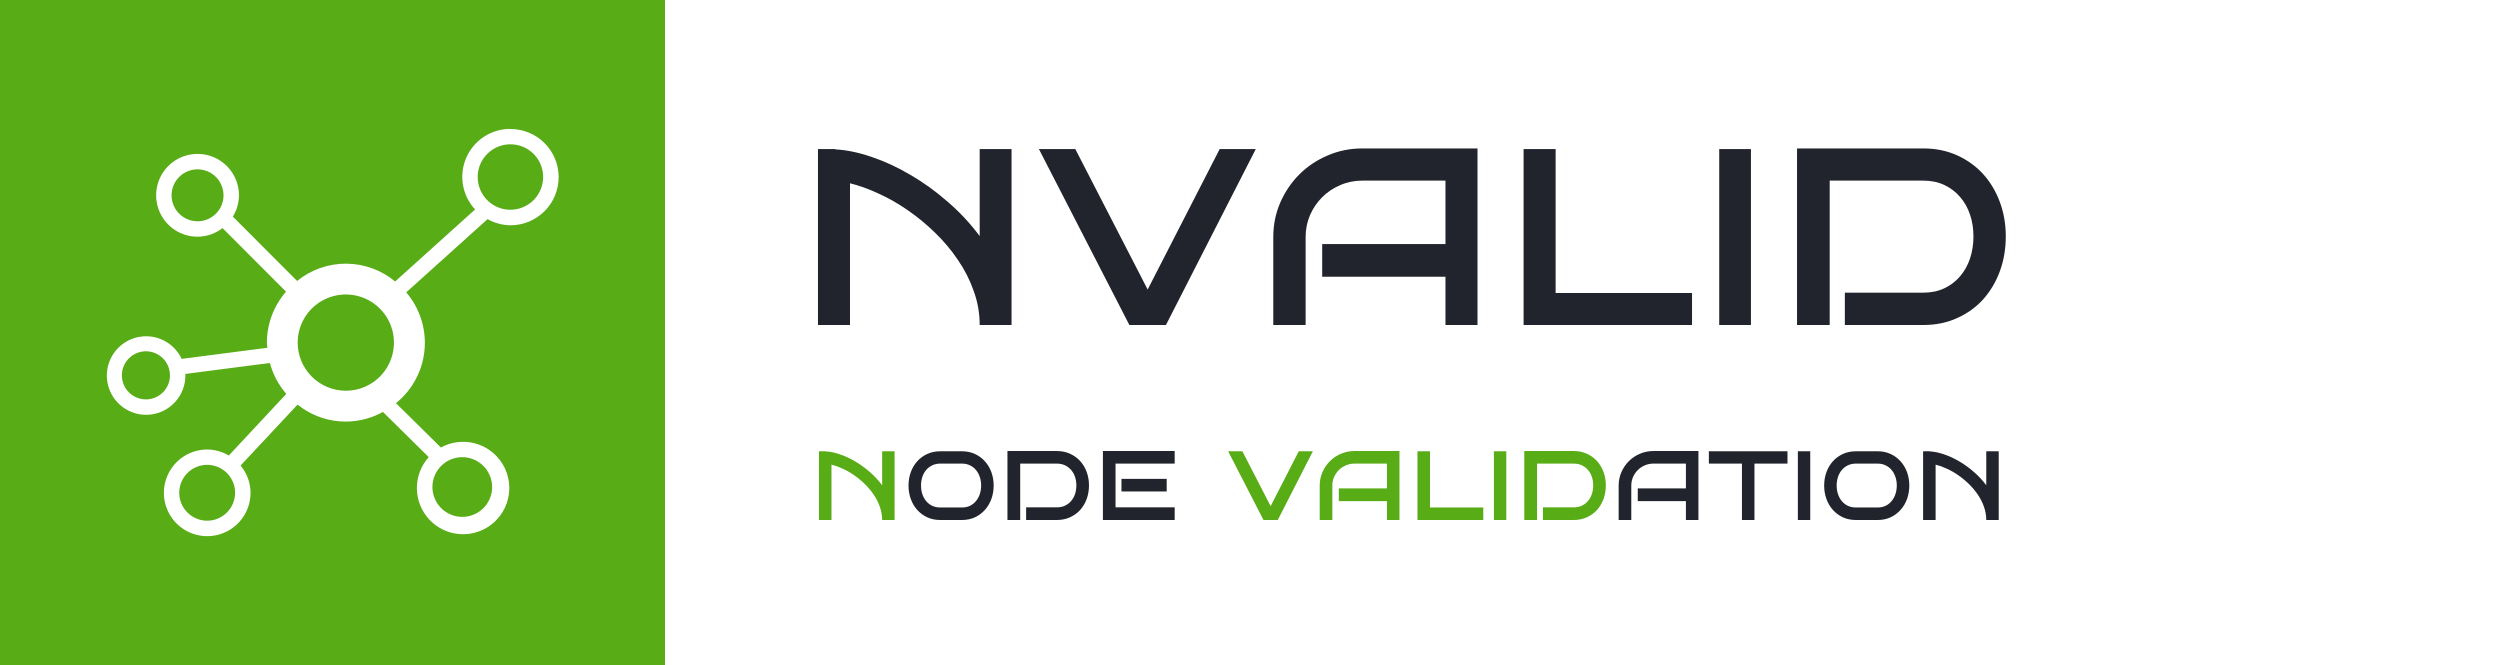 <?xml version="1.0" encoding="UTF-8" standalone="no"?>
<svg width="500" height="133" viewBox="0 0 500 133" fill="none" xmlns="http://www.w3.org/2000/svg">
<rect width="500" height="133" fill="white"/>
<rect width="133" height="133" fill="#58AC16"/>
<g clip-path="url(#clip0_1013_112)">
<mask id="mask0_1013_112" style="mask-type:luminance" maskUnits="userSpaceOnUse" x="17" y="17" width="99" height="99">
<path d="M115.788 17.212H17.212V115.788H115.788V17.212Z" fill="white"/>
</mask>
<g mask="url(#mask0_1013_112)">
<path d="M102.083 25.778C100.213 25.771 98.383 26.311 96.816 27.331C95.249 28.35 94.015 29.806 93.264 31.518C92.514 33.23 92.28 35.124 92.592 36.967C92.903 38.811 93.747 40.523 95.019 41.892L79.025 56.294C76.274 54.01 72.816 52.752 69.241 52.733C65.666 52.715 62.195 53.937 59.421 56.192L46.572 43.325C47.362 42.044 47.783 40.57 47.789 39.065C47.789 37.427 47.304 35.825 46.395 34.463C45.485 33.101 44.192 32.039 42.678 31.412C41.165 30.785 39.5 30.621 37.894 30.94C36.287 31.259 34.811 32.048 33.653 33.206C32.495 34.365 31.706 35.84 31.387 37.447C31.067 39.053 31.232 40.718 31.859 42.232C32.486 43.745 33.548 45.038 34.91 45.948C36.272 46.857 37.873 47.343 39.511 47.342C41.321 47.336 43.078 46.73 44.508 45.62L57.2 58.333C54.747 61.162 53.389 64.776 53.374 68.52C53.374 68.875 53.454 69.204 53.478 69.552L36.335 71.774C35.514 70.02 34.073 68.632 32.291 67.876C30.508 67.12 28.509 67.048 26.677 67.676C24.845 68.303 23.309 69.585 22.365 71.276C21.421 72.966 21.134 74.946 21.559 76.835C21.985 78.724 23.094 80.389 24.672 81.511C26.251 82.632 28.188 83.131 30.112 82.912C32.036 82.693 33.811 81.771 35.097 80.323C36.382 78.875 37.088 77.003 37.078 75.067C37.078 74.971 37.053 74.885 37.05 74.789L53.974 72.596C54.588 74.879 55.711 76.994 57.258 78.782L45.759 91.104C44.453 90.327 42.965 89.913 41.446 89.902C39.732 89.902 38.056 90.409 36.63 91.361C35.205 92.313 34.094 93.667 33.438 95.25C32.781 96.834 32.609 98.576 32.944 100.258C33.278 101.939 34.103 103.483 35.315 104.695C36.528 105.907 38.072 106.733 39.753 107.067C41.434 107.401 43.177 107.229 44.76 106.573C46.344 105.917 47.697 104.806 48.649 103.38C49.601 101.955 50.109 100.279 50.108 98.565C50.1 96.569 49.395 94.638 48.115 93.106L59.513 80.92C61.89 82.837 64.785 84 67.827 84.261C70.869 84.523 73.92 83.87 76.588 82.386L85.744 91.424C84.195 93.147 83.35 95.388 83.375 97.704C83.4 100.02 84.295 102.243 85.881 103.931C87.467 105.619 89.629 106.65 91.939 106.82C94.249 106.989 96.539 106.285 98.354 104.847C100.17 103.409 101.379 101.341 101.743 99.053C102.107 96.766 101.598 94.425 100.317 92.495C99.037 90.564 97.079 89.185 94.83 88.63C92.581 88.076 90.206 88.385 88.174 89.499L79.195 80.633C80.81 79.33 82.148 77.717 83.129 75.888C84.11 74.058 84.714 72.051 84.905 69.984C85.096 67.918 84.871 65.834 84.243 63.856C83.614 61.878 82.595 60.046 81.246 58.469L97.514 43.824C98.915 44.617 100.495 45.041 102.104 45.056C104.657 45.056 107.106 44.042 108.911 42.237C110.717 40.431 111.731 37.983 111.731 35.43C111.731 32.877 110.717 30.428 108.911 28.623C107.106 26.817 104.657 25.803 102.104 25.803L102.083 25.778ZM29.182 79.881C28.23 79.881 27.299 79.599 26.507 79.07C25.716 78.541 25.099 77.789 24.734 76.909C24.37 76.029 24.274 75.061 24.46 74.127C24.646 73.193 25.104 72.335 25.778 71.662C26.451 70.989 27.309 70.53 28.243 70.344C29.177 70.159 30.145 70.254 31.025 70.618C31.905 70.983 32.657 71.6 33.186 72.392C33.715 73.183 33.997 74.114 33.997 75.067C33.996 76.343 33.489 77.568 32.586 78.47C31.683 79.373 30.459 79.881 29.182 79.881ZM98.426 97.4C98.427 98.581 98.077 99.736 97.421 100.718C96.766 101.7 95.834 102.466 94.743 102.918C93.652 103.371 92.452 103.489 91.293 103.259C90.135 103.029 89.071 102.461 88.236 101.626C87.4 100.791 86.832 99.727 86.601 98.569C86.37 97.411 86.489 96.211 86.94 95.12C87.392 94.028 88.157 93.096 89.139 92.44C90.121 91.784 91.275 91.433 92.456 91.433C94.038 91.435 95.556 92.064 96.675 93.183C97.794 94.301 98.424 95.818 98.426 97.4ZM39.511 44.261C38.483 44.262 37.477 43.958 36.621 43.386C35.766 42.815 35.099 42.003 34.705 41.053C34.311 40.103 34.208 39.057 34.408 38.048C34.609 37.039 35.104 36.112 35.831 35.385C36.559 34.657 37.486 34.162 38.495 33.961C39.504 33.761 40.549 33.864 41.5 34.258C42.45 34.652 43.262 35.319 43.833 36.175C44.404 37.03 44.709 38.036 44.708 39.065C44.706 40.442 44.158 41.763 43.184 42.738C42.21 43.712 40.889 44.26 39.511 44.261ZM41.437 104.14C40.332 104.141 39.252 103.814 38.333 103.201C37.414 102.587 36.698 101.715 36.275 100.695C35.851 99.674 35.74 98.551 35.956 97.468C36.171 96.384 36.702 95.389 37.483 94.607C38.264 93.826 39.259 93.294 40.343 93.078C41.426 92.862 42.549 92.973 43.57 93.395C44.591 93.818 45.463 94.534 46.077 95.452C46.691 96.371 47.019 97.451 47.019 98.555C47.017 100.036 46.428 101.455 45.382 102.502C44.336 103.549 42.917 104.138 41.437 104.14ZM59.535 68.52C59.535 66.617 60.099 64.755 61.157 63.172C62.215 61.589 63.718 60.355 65.477 59.627C67.236 58.898 69.172 58.707 71.039 59.079C72.907 59.45 74.622 60.367 75.968 61.714C77.315 63.06 78.231 64.775 78.603 66.642C78.974 68.51 78.784 70.445 78.055 72.204C77.326 73.963 76.093 75.467 74.51 76.525C72.927 77.582 71.065 78.147 69.161 78.147C66.609 78.144 64.162 77.129 62.358 75.324C60.553 73.519 59.538 71.073 59.535 68.52ZM102.083 41.951C100.788 41.951 99.522 41.567 98.446 40.848C97.369 40.129 96.53 39.106 96.035 37.91C95.54 36.714 95.41 35.398 95.662 34.128C95.915 32.858 96.538 31.692 97.454 30.776C98.369 29.861 99.536 29.237 100.806 28.985C102.076 28.732 103.392 28.862 104.588 29.357C105.784 29.853 106.806 30.692 107.526 31.768C108.245 32.845 108.629 34.11 108.629 35.405C108.627 37.141 107.937 38.805 106.71 40.032C105.482 41.259 103.818 41.95 102.083 41.951Z" fill="white"/>
</g>
</g>
<path d="M195.938 65C195.938 62.667 195.542 60.406 194.75 58.219C193.979 56.01 192.927 53.938 191.594 52C190.281 50.042 188.75 48.219 187 46.531C185.271 44.844 183.448 43.344 181.531 42.031C179.615 40.698 177.656 39.583 175.656 38.688C173.677 37.771 171.792 37.094 170 36.656V65H163.594V29.812H167.062V29.875C169.354 30 171.792 30.51 174.375 31.406C176.979 32.281 179.562 33.479 182.125 35C184.708 36.5 187.188 38.292 189.562 40.375C191.958 42.438 194.083 44.719 195.938 47.219V29.812H202.312V65H195.938ZM251.156 29.812L233.188 65H225.875L207.781 29.812H215.062L229.531 57.906L243.938 29.812H251.156ZM295.5 65H289.094V55.344H264.438V48.812H289.094V36.125H272.438C270.875 36.125 269.406 36.427 268.031 37.031C266.656 37.615 265.458 38.417 264.438 39.438C263.417 40.458 262.604 41.656 262 43.031C261.417 44.385 261.125 45.844 261.125 47.406V65H254.656V47.406C254.656 44.948 255.125 42.646 256.062 40.5C257 38.354 258.271 36.479 259.875 34.875C261.479 33.271 263.365 32.01 265.531 31.094C267.698 30.156 270 29.688 272.438 29.688H295.5V65ZM338.406 65H304.719V29.812H311.125V58.594H338.406V65ZM350.188 65H343.844V29.812H350.188V65ZM401.156 47.281C401.156 49.76 400.76 52.083 399.969 54.25C399.177 56.396 398.062 58.271 396.625 59.875C395.188 61.458 393.448 62.708 391.406 63.625C389.385 64.542 387.146 65 384.688 65H368.969V58.531H384.688C386.25 58.531 387.646 58.24 388.875 57.656C390.104 57.073 391.146 56.281 392 55.281C392.875 54.26 393.542 53.073 394 51.719C394.458 50.344 394.688 48.865 394.688 47.281C394.688 45.719 394.458 44.26 394 42.906C393.542 41.552 392.875 40.375 392 39.375C391.146 38.375 390.104 37.583 388.875 37C387.646 36.417 386.25 36.125 384.688 36.125H365.938V65H359.406V29.688H384.688C387.146 29.688 389.385 30.146 391.406 31.062C393.448 31.979 395.188 33.229 396.625 34.812C398.062 36.396 399.177 38.26 399.969 40.406C400.76 42.531 401.156 44.823 401.156 47.281Z" fill="#21242C"/>
<path d="M176.429 104C176.429 103.089 176.274 102.206 175.965 101.351C175.664 100.488 175.253 99.679 174.732 98.922C174.219 98.157 173.621 97.445 172.938 96.786C172.262 96.126 171.55 95.54 170.801 95.028C170.053 94.507 169.288 94.072 168.506 93.722C167.733 93.364 166.997 93.099 166.297 92.928V104H163.794V90.255H165.149V90.279C166.045 90.328 166.997 90.528 168.006 90.877C169.023 91.219 170.032 91.687 171.033 92.281C172.042 92.867 173.011 93.567 173.938 94.381C174.874 95.186 175.704 96.078 176.429 97.054V90.255H178.919V104H176.429ZM262.574 90.255L255.555 104H252.698L245.63 90.255H248.475L254.126 101.229L259.754 90.255H262.574ZM279.896 104H277.393V100.228H267.762V97.677H277.393V92.721H270.887C270.276 92.721 269.703 92.839 269.166 93.075C268.628 93.303 268.16 93.616 267.762 94.015C267.363 94.413 267.046 94.881 266.81 95.418C266.582 95.947 266.468 96.517 266.468 97.127V104H263.941V97.127C263.941 96.167 264.124 95.268 264.49 94.43C264.856 93.591 265.353 92.859 265.979 92.232C266.606 91.606 267.343 91.113 268.189 90.755C269.035 90.389 269.935 90.206 270.887 90.206H279.896V104ZM296.656 104H283.497V90.255H285.999V101.498H296.656V104ZM301.258 104H298.78V90.255H301.258V104ZM321.167 97.079C321.167 98.047 321.013 98.954 320.704 99.801C320.394 100.639 319.959 101.371 319.397 101.998C318.836 102.617 318.156 103.105 317.359 103.463C316.569 103.821 315.695 104 314.734 104H308.594V101.473H314.734C315.345 101.473 315.89 101.359 316.37 101.131C316.85 100.903 317.257 100.594 317.591 100.204C317.933 99.805 318.193 99.341 318.372 98.812C318.551 98.275 318.641 97.697 318.641 97.079C318.641 96.468 318.551 95.899 318.372 95.37C318.193 94.841 317.933 94.381 317.591 93.99C317.257 93.6 316.85 93.29 316.37 93.062C315.89 92.835 315.345 92.721 314.734 92.721H307.41V104H304.859V90.206H314.734C315.695 90.206 316.569 90.385 317.359 90.743C318.156 91.101 318.836 91.59 319.397 92.208C319.959 92.826 320.394 93.555 320.704 94.393C321.013 95.223 321.167 96.118 321.167 97.079Z" fill="#58AC16"/>
<path d="M198.731 97.103C198.731 98.055 198.58 98.95 198.279 99.789C197.978 100.619 197.547 101.347 196.985 101.974C196.432 102.6 195.765 103.097 194.983 103.463C194.21 103.821 193.348 104 192.396 104H188.05C187.098 104 186.231 103.821 185.45 103.463C184.668 103.097 183.997 102.6 183.436 101.974C182.882 101.347 182.455 100.619 182.154 99.789C181.853 98.95 181.702 98.055 181.702 97.103C181.702 96.159 181.853 95.272 182.154 94.442C182.455 93.612 182.882 92.888 183.436 92.269C183.997 91.642 184.668 91.15 185.45 90.792C186.231 90.434 187.098 90.255 188.05 90.255H192.396C193.348 90.255 194.21 90.434 194.983 90.792C195.765 91.15 196.432 91.642 196.985 92.269C197.547 92.888 197.978 93.612 198.279 94.442C198.58 95.272 198.731 96.159 198.731 97.103ZM196.229 97.103C196.229 96.501 196.139 95.935 195.96 95.406C195.789 94.869 195.537 94.405 195.203 94.015C194.878 93.616 194.479 93.303 194.007 93.075C193.535 92.839 192.998 92.721 192.396 92.721H188.05C187.448 92.721 186.906 92.839 186.426 93.075C185.954 93.303 185.551 93.616 185.218 94.015C184.892 94.405 184.64 94.869 184.461 95.406C184.29 95.935 184.205 96.501 184.205 97.103C184.205 97.705 184.29 98.275 184.461 98.812C184.64 99.341 184.892 99.805 185.218 100.204C185.551 100.602 185.954 100.92 186.426 101.156C186.906 101.384 187.448 101.498 188.05 101.498H192.396C192.998 101.498 193.535 101.384 194.007 101.156C194.479 100.92 194.878 100.602 195.203 100.204C195.537 99.805 195.789 99.341 195.96 98.812C196.139 98.275 196.229 97.705 196.229 97.103ZM217.798 97.079C217.798 98.047 217.644 98.954 217.334 99.801C217.025 100.639 216.59 101.371 216.028 101.998C215.467 102.617 214.787 103.105 213.99 103.463C213.2 103.821 212.326 104 211.365 104H205.225V101.473H211.365C211.976 101.473 212.521 101.359 213.001 101.131C213.481 100.903 213.888 100.594 214.222 100.204C214.563 99.805 214.824 99.341 215.003 98.812C215.182 98.275 215.271 97.697 215.271 97.079C215.271 96.468 215.182 95.899 215.003 95.37C214.824 94.841 214.563 94.381 214.222 93.99C213.888 93.6 213.481 93.29 213.001 93.062C212.521 92.835 211.976 92.721 211.365 92.721H204.041V104H201.49V90.206H211.365C212.326 90.206 213.2 90.385 213.99 90.743C214.787 91.101 215.467 91.59 216.028 92.208C216.59 92.826 217.025 93.555 217.334 94.393C217.644 95.223 217.798 96.118 217.798 97.079ZM234.937 104H220.582V90.206H234.937V92.721H223.108V101.473H234.937V104ZM233.338 98.299H224.292V95.772H233.338V98.299ZM339.686 104H337.183V100.228H327.552V97.677H337.183V92.721H330.677C330.066 92.721 329.493 92.839 328.956 93.075C328.418 93.303 327.951 93.616 327.552 94.015C327.153 94.413 326.836 94.881 326.6 95.418C326.372 95.947 326.258 96.517 326.258 97.127V104H323.731V97.127C323.731 96.167 323.914 95.268 324.28 94.43C324.646 93.591 325.143 92.859 325.77 92.232C326.396 91.606 327.133 91.113 327.979 90.755C328.825 90.389 329.725 90.206 330.677 90.206H339.686V104ZM350.892 104H348.389V92.721H341.773V90.255H357.496V92.721H350.892V104ZM362.049 104H359.571V90.255H362.049V104ZM381.861 97.103C381.861 98.055 381.71 98.95 381.409 99.789C381.108 100.619 380.677 101.347 380.115 101.974C379.562 102.6 378.895 103.097 378.113 103.463C377.34 103.821 376.478 104 375.525 104H371.18C370.228 104 369.361 103.821 368.58 103.463C367.798 103.097 367.127 102.6 366.565 101.974C366.012 101.347 365.585 100.619 365.284 99.789C364.983 98.95 364.832 98.055 364.832 97.103C364.832 96.159 364.983 95.272 365.284 94.442C365.585 93.612 366.012 92.888 366.565 92.269C367.127 91.642 367.798 91.15 368.58 90.792C369.361 90.434 370.228 90.255 371.18 90.255H375.525C376.478 90.255 377.34 90.434 378.113 90.792C378.895 91.15 379.562 91.642 380.115 92.269C380.677 92.888 381.108 93.612 381.409 94.442C381.71 95.272 381.861 96.159 381.861 97.103ZM379.358 97.103C379.358 96.501 379.269 95.935 379.09 95.406C378.919 94.869 378.667 94.405 378.333 94.015C378.007 93.616 377.609 93.303 377.137 93.075C376.665 92.839 376.128 92.721 375.525 92.721H371.18C370.577 92.721 370.036 92.839 369.556 93.075C369.084 93.303 368.681 93.616 368.348 94.015C368.022 94.405 367.77 94.869 367.591 95.406C367.42 95.935 367.334 96.501 367.334 97.103C367.334 97.705 367.42 98.275 367.591 98.812C367.77 99.341 368.022 99.805 368.348 100.204C368.681 100.602 369.084 100.92 369.556 101.156C370.036 101.384 370.577 101.498 371.18 101.498H375.525C376.128 101.498 376.665 101.384 377.137 101.156C377.609 100.92 378.007 100.602 378.333 100.204C378.667 99.805 378.919 99.341 379.09 98.812C379.269 98.275 379.358 97.705 379.358 97.103ZM397.254 104C397.254 103.089 397.099 102.206 396.79 101.351C396.489 100.488 396.078 99.679 395.557 98.922C395.044 98.157 394.446 97.445 393.763 96.786C393.087 96.126 392.375 95.54 391.626 95.028C390.878 94.507 390.113 94.072 389.332 93.722C388.558 93.364 387.822 93.099 387.122 92.928V104H384.62V90.255H385.975V90.279C386.87 90.328 387.822 90.528 388.831 90.877C389.848 91.219 390.857 91.687 391.858 92.281C392.868 92.867 393.836 93.567 394.764 94.381C395.7 95.186 396.53 96.078 397.254 97.054V90.255H399.744V104H397.254Z" fill="#21242C"/>
<defs>
<clipPath id="clip0_1013_112">
<rect width="98.576" height="98.576" fill="white" transform="translate(17.212 17.212)"/>
</clipPath>
</defs>
</svg>

